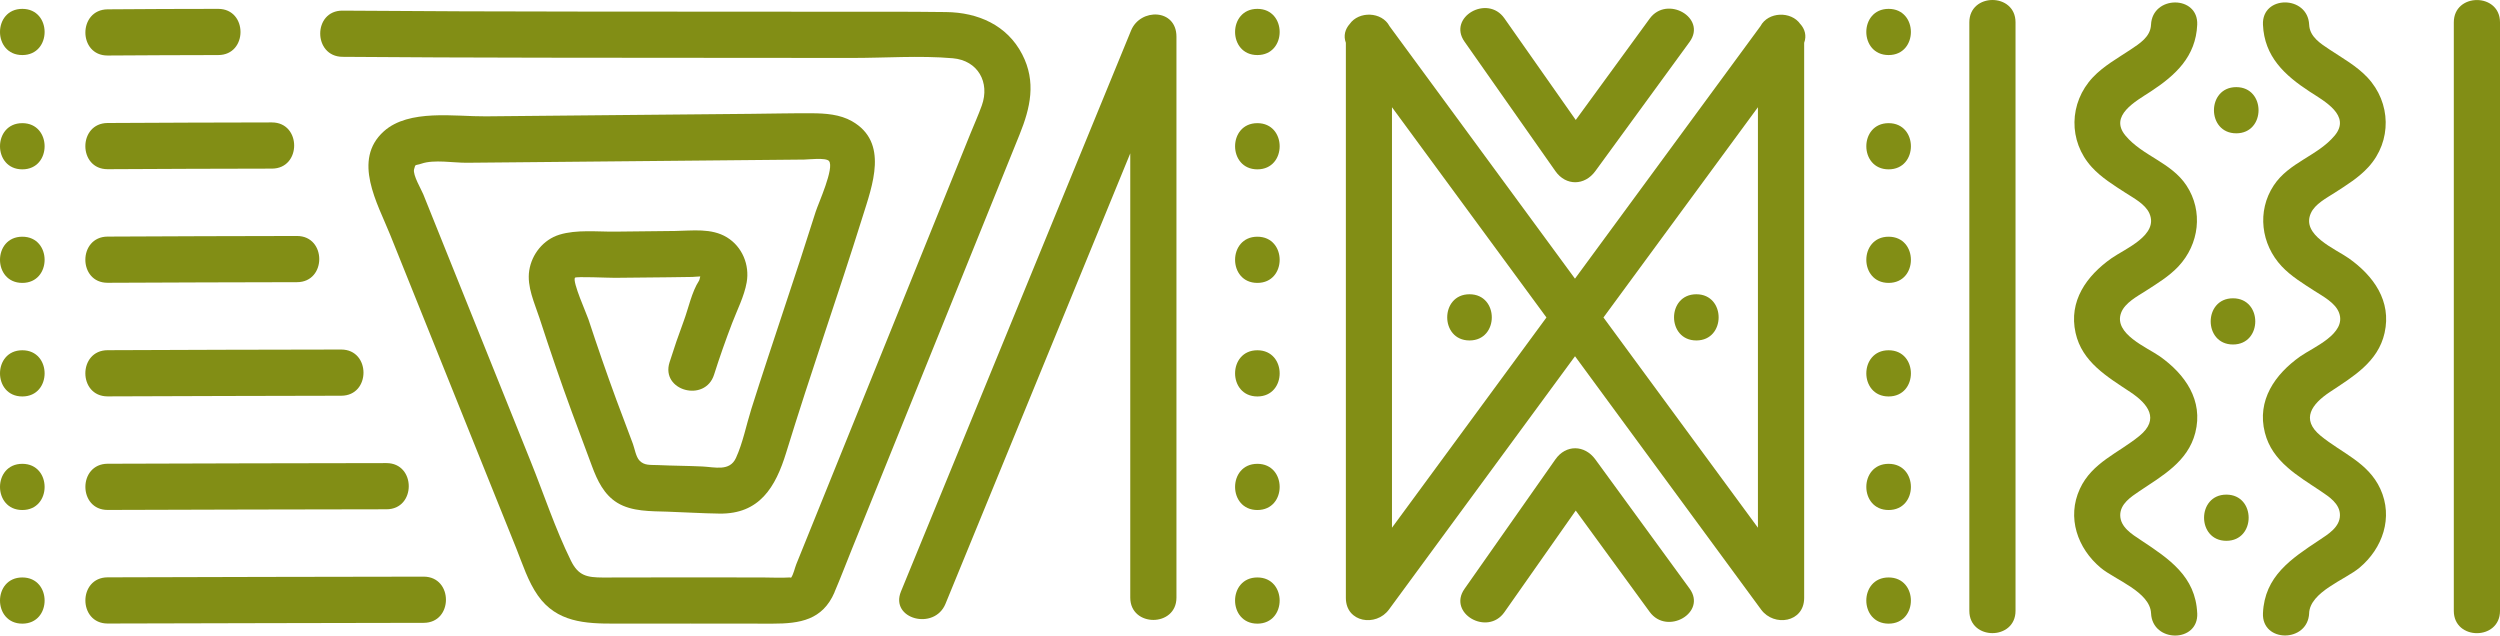 <svg width="342" height="87" viewBox="0 0 342 87" fill="none" xmlns="http://www.w3.org/2000/svg">
<path d="M3.053 78.996C7.118 78.996 7.123 85.315 3.053 85.315C-1.018 85.315 -1.018 78.996 3.053 78.996Z" fill="#828E15"/>
<path d="M3.053 63.451C7.118 63.451 7.123 69.77 3.053 69.77C-1.018 69.77 -1.018 63.451 3.053 63.451Z" fill="#828E15"/>
<path d="M3.053 47.916C7.118 47.916 7.123 54.236 3.053 54.236C-1.018 54.236 -1.018 47.916 3.053 47.916Z" fill="#828E15"/>
<path d="M3.053 32.382C7.118 32.382 7.123 38.701 3.053 38.701C-1.018 38.701 -1.018 32.382 3.053 32.382Z" fill="#828E15"/>
<path d="M3.053 16.848C7.118 16.848 7.123 23.167 3.053 23.167C-1.018 23.167 -1.018 16.848 3.053 16.848Z" fill="#828E15"/>
<path d="M3.053 1.213C7.118 1.213 7.123 7.532 3.053 7.532C-1.018 7.532 -1.018 1.213 3.053 1.213Z" fill="#828E15"/>
<path d="M57.955 78.885C43.547 78.885 29.14 78.954 14.732 78.98C10.662 78.985 10.667 85.304 14.732 85.299C29.14 85.278 43.547 85.21 57.955 85.204C62.025 85.204 62.02 78.885 57.955 78.885Z" fill="#828E15"/>
<path d="M52.868 63.351C40.156 63.351 27.444 63.414 14.732 63.44C10.662 63.451 10.667 69.77 14.732 69.76C27.444 69.733 40.156 69.67 52.868 69.67C56.938 69.67 56.933 63.351 52.868 63.351Z" fill="#828E15"/>
<path d="M46.675 47.816C36.028 47.816 25.38 47.874 14.727 47.906C10.657 47.916 10.662 54.236 14.727 54.225C25.375 54.199 36.022 54.141 46.675 54.136C50.746 54.136 50.74 47.816 46.675 47.816Z" fill="#828E15"/>
<path d="M40.625 32.282C31.994 32.282 23.358 32.335 14.727 32.366C10.657 32.382 10.662 38.701 14.727 38.685C23.358 38.654 31.994 38.606 40.625 38.601C44.695 38.601 44.69 32.282 40.625 32.282Z" fill="#828E15"/>
<path d="M37.191 16.748C29.703 16.748 22.215 16.795 14.727 16.827C10.657 16.842 10.662 23.161 14.727 23.146C22.215 23.114 29.703 23.067 37.191 23.067C41.262 23.067 41.257 16.748 37.191 16.748Z" fill="#828E15"/>
<path d="M29.851 1.213C24.811 1.213 19.772 1.239 14.732 1.276C10.662 1.303 10.667 7.622 14.732 7.595C19.772 7.564 24.811 7.537 29.851 7.532C33.921 7.532 33.916 1.213 29.851 1.213Z" fill="#828E15"/>
<path d="M114.152 81.023C114.979 79.101 115.721 77.137 116.506 75.199C124.162 56.263 131.819 37.327 139.481 18.396C140.944 14.773 141.787 11.203 139.839 7.437C137.764 3.42 133.767 1.703 129.433 1.65C123.836 1.576 118.238 1.613 112.641 1.603C90.713 1.571 68.787 1.634 46.859 1.455C42.784 1.424 42.794 7.743 46.859 7.774C51.293 7.811 55.722 7.838 60.156 7.853C78.918 7.932 97.675 7.89 116.437 7.927C121.013 7.938 125.779 7.574 130.339 7.969C133.783 8.269 135.447 11.271 134.31 14.436C133.846 15.726 133.277 16.99 132.761 18.259C125.968 35.062 119.17 51.866 112.377 68.669C111.229 71.508 110.081 74.346 108.933 77.184C108.728 77.69 108.554 78.58 108.212 79.043C108.191 79.012 108.128 78.991 108.007 78.996C106.795 79.075 105.547 78.996 104.331 78.996C98.054 78.991 91.782 78.98 85.506 78.996C84.505 78.996 83.505 79.006 82.504 79.006C80.298 78.996 79.129 78.775 78.107 76.71C75.959 72.356 74.405 67.606 72.588 63.098C68.671 53.356 64.753 43.614 60.835 33.872C59.856 31.434 58.876 29.001 57.897 26.563C57.639 25.921 56.449 23.936 56.644 23.167C56.854 22.345 56.791 22.688 57.654 22.387C59.376 21.792 62.062 22.282 63.852 22.266C66.275 22.245 68.692 22.219 71.114 22.198C81.488 22.098 91.862 22.003 102.235 21.903C104.826 21.877 107.422 21.85 110.013 21.829C110.524 21.829 112.967 21.529 113.399 22.019C114.194 22.924 111.924 27.885 111.587 28.959C110.903 31.129 110.208 33.293 109.502 35.452C108.022 39.975 106.506 44.488 105.021 49.017C104.263 51.324 103.515 53.63 102.783 55.947C102.093 58.132 101.63 60.571 100.677 62.651C99.818 64.52 97.812 63.898 96.069 63.814C94.057 63.719 92.04 63.719 90.029 63.625C89.007 63.577 88.138 63.725 87.465 62.987C86.991 62.466 86.817 61.371 86.59 60.744C85.853 58.722 85.063 56.721 84.321 54.699C82.978 51.044 81.709 47.369 80.493 43.672C80.25 42.93 78.291 38.564 78.65 37.995C78.776 37.795 83.246 38.017 84.136 38.006C86.559 37.98 88.976 37.959 91.398 37.932C92.509 37.916 93.615 37.906 94.726 37.885C94.837 37.885 95.4 37.827 95.8 37.816C95.732 37.995 95.706 38.28 95.627 38.401C94.642 39.891 94.168 42.219 93.541 43.899C92.841 45.773 92.193 47.664 91.593 49.57C90.361 53.462 96.464 55.115 97.686 51.25C98.439 48.875 99.265 46.532 100.155 44.204C100.84 42.414 101.814 40.523 102.146 38.627C102.567 36.242 101.54 33.751 99.45 32.472C97.322 31.171 94.721 31.566 92.335 31.597C89.602 31.634 86.875 31.655 84.142 31.687C81.693 31.713 78.871 31.381 76.517 32.108C74.326 32.788 72.746 34.767 72.399 37.005C72.057 39.222 73.131 41.461 73.81 43.535C75.211 47.843 76.669 52.129 78.234 56.384C79.144 58.859 80.071 61.329 80.993 63.798C81.714 65.731 82.62 67.664 84.452 68.785C86.448 70.002 89.055 69.923 91.303 69.996C93.673 70.076 96.048 70.228 98.418 70.26C103.899 70.339 106.095 66.653 107.548 61.924C109.218 56.5 110.982 51.108 112.767 45.721C114.536 40.386 116.316 35.052 117.991 29.686C119.339 25.363 121.614 19.47 116.553 16.584C114.9 15.642 112.925 15.505 111.066 15.494C108.301 15.479 105.532 15.547 102.767 15.573C96.543 15.631 90.319 15.689 84.094 15.747C78.218 15.805 72.336 15.858 66.459 15.916C62.267 15.958 55.954 14.873 52.51 17.964C48.144 21.887 51.646 27.822 53.379 32.129C55.664 37.811 57.949 43.493 60.235 49.18C62.52 54.862 64.805 60.544 67.091 66.231C68.265 69.154 69.439 72.076 70.619 74.999C71.488 77.163 72.23 79.549 73.589 81.476C76.153 85.12 80.04 85.326 84.126 85.31C87.58 85.299 91.035 85.304 94.484 85.304C98.223 85.304 101.961 85.304 105.705 85.315C109.434 85.315 112.525 84.825 114.162 81.028L114.152 81.023Z" fill="#828E15"/>
<path d="M275.724 83.561V3.051C275.724 -1.02 269.405 -1.014 269.405 3.051V83.561C269.405 87.632 275.724 87.627 275.724 83.561Z" fill="#828E15"/>
<path d="M335.681 3.056V83.567C335.681 87.637 342 87.632 342 83.567V3.056C342 -1.014 335.681 -1.009 335.681 3.056Z" fill="#828E15"/>
<path d="M300.579 83.893C300.358 78.833 296.719 76.442 292.875 73.893C291.653 73.082 290.052 72.113 290.047 70.476C290.047 68.933 291.506 67.974 292.659 67.2C295.803 65.089 299.304 63.156 300.315 59.201C301.448 54.767 298.92 51.197 295.476 48.759C293.733 47.527 289.094 45.668 290.168 42.793C290.684 41.418 292.385 40.539 293.528 39.802C295.081 38.801 296.735 37.801 298.009 36.442C300.847 33.414 301.427 28.896 299.11 25.378C297.019 22.203 293.101 21.345 290.768 18.554C288.478 15.816 292.201 13.841 294.186 12.54C297.63 10.292 300.389 7.738 300.579 3.383C300.758 -0.688 294.439 -0.667 294.26 3.383C294.186 5.047 292.701 5.958 291.432 6.806C289.673 7.975 287.762 9.033 286.298 10.586C283.033 14.057 282.922 19.302 286.14 22.846C287.451 24.288 289.152 25.331 290.779 26.384C291.874 27.095 293.454 27.906 294.028 29.17C295.381 32.166 290.684 34.036 288.836 35.342C285.45 37.732 282.965 41.176 283.939 45.542C284.829 49.538 288.278 51.539 291.437 53.641C293.881 55.268 295.45 57.343 292.701 59.607C289.81 61.992 286.198 63.245 284.523 66.879C282.717 70.797 284.202 75.031 287.388 77.685C289.341 79.312 294.133 80.971 294.265 83.898C294.444 87.953 300.763 87.964 300.584 83.898L300.579 83.893Z" fill="#828E15"/>
<path d="M315.887 83.893C316.013 80.965 320.81 79.307 322.764 77.679C325.944 75.025 327.429 70.792 325.628 66.874C323.954 63.24 320.347 61.987 317.451 59.602C314.702 57.337 316.271 55.262 318.714 53.635C321.874 51.534 325.323 49.533 326.213 45.536C327.187 41.176 324.702 37.732 321.316 35.336C319.467 34.03 314.77 32.161 316.124 29.165C316.692 27.901 318.272 27.09 319.373 26.379C321 25.331 322.701 24.283 324.012 22.84C327.229 19.302 327.119 14.051 323.854 10.581C322.39 9.028 320.478 7.969 318.72 6.8C317.451 5.958 315.966 5.041 315.892 3.377C315.713 -0.672 309.394 -0.693 309.573 3.377C309.762 7.732 312.522 10.286 315.966 12.535C317.951 13.83 321.674 15.805 319.383 18.549C317.05 21.34 313.133 22.198 311.042 25.373C308.725 28.891 309.304 33.414 312.143 36.437C313.417 37.795 315.07 38.791 316.624 39.797C317.767 40.534 319.467 41.413 319.983 42.788C321.058 45.663 316.424 47.522 314.676 48.754C311.226 51.192 308.704 54.762 309.836 59.196C310.847 63.151 314.344 65.083 317.493 67.195C318.646 67.969 320.11 68.927 320.105 70.47C320.105 72.108 318.499 73.077 317.277 73.888C313.433 76.437 309.794 78.822 309.573 83.888C309.394 87.953 315.713 87.943 315.892 83.888L315.887 83.893Z" fill="#828E15"/>
<path d="M304.565 73.983C308.636 73.983 308.63 67.664 304.565 67.664C300.5 67.664 300.5 73.983 304.565 73.983Z" fill="#828E15"/>
<path d="M305.471 47.127C309.541 47.127 309.536 40.807 305.471 40.807C301.406 40.807 301.406 47.127 305.471 47.127Z" fill="#828E15"/>
<path d="M305.918 18.238C309.989 18.238 309.984 11.919 305.918 11.919C301.853 11.919 301.853 18.238 305.918 18.238Z" fill="#828E15"/>
<path d="M172.008 78.996C167.937 78.996 167.943 85.315 172.008 85.315C176.073 85.315 176.073 78.996 172.008 78.996Z" fill="#828E15"/>
<path d="M172.008 69.77C176.078 69.77 176.073 63.451 172.008 63.451C167.943 63.451 167.943 69.77 172.008 69.77Z" fill="#828E15"/>
<path d="M172.008 54.236C176.078 54.236 176.073 47.916 172.008 47.916C167.943 47.916 167.943 54.236 172.008 54.236Z" fill="#828E15"/>
<path d="M172.008 38.701C176.078 38.701 176.073 32.382 172.008 32.382C167.943 32.382 167.943 38.701 172.008 38.701Z" fill="#828E15"/>
<path d="M172.008 23.167C176.078 23.167 176.073 16.848 172.008 16.848C167.943 16.848 167.943 23.167 172.008 23.167Z" fill="#828E15"/>
<path d="M172.008 7.532C176.078 7.532 176.073 1.213 172.008 1.213C167.943 1.213 167.943 7.532 172.008 7.532Z" fill="#828E15"/>
<path d="M258.362 78.996C254.292 78.996 254.297 85.315 258.362 85.315C262.428 85.315 262.428 78.996 258.362 78.996Z" fill="#828E15"/>
<path d="M258.362 69.77C262.433 69.77 262.428 63.451 258.362 63.451C254.297 63.451 254.297 69.77 258.362 69.77Z" fill="#828E15"/>
<path d="M258.362 54.236C262.433 54.236 262.428 47.916 258.362 47.916C254.297 47.916 254.297 54.236 258.362 54.236Z" fill="#828E15"/>
<path d="M258.362 38.701C262.433 38.701 262.428 32.382 258.362 32.382C254.297 32.382 254.297 38.701 258.362 38.701Z" fill="#828E15"/>
<path d="M258.362 23.167C262.433 23.167 262.428 16.848 258.362 16.848C254.297 16.848 254.297 23.167 258.362 23.167Z" fill="#828E15"/>
<path d="M258.362 1.213C254.292 1.213 254.297 7.532 258.362 7.532C262.428 7.532 262.428 1.213 258.362 1.213Z" fill="#828E15"/>
<path d="M160.939 81.755V5.015C160.939 1.171 156.005 1.081 154.73 4.173C153.435 7.327 152.145 10.481 150.85 13.635C141.65 36.063 132.451 58.49 123.251 80.918C121.708 84.683 127.822 86.31 129.344 82.598C130.639 79.444 131.929 76.289 133.225 73.135C140.355 55.752 147.485 38.369 154.62 20.981V81.755C154.62 85.826 160.939 85.82 160.939 81.755Z" fill="#828E15"/>
<path d="M246.283 3.293C245.035 1.492 241.88 1.587 240.832 3.578C238.521 6.727 236.209 9.87 233.897 13.019C227.752 21.387 221.602 29.754 215.456 38.122C213.308 35.194 211.159 32.272 209.011 29.344C202.702 20.755 196.394 12.166 190.085 3.578C189.038 1.582 185.889 1.487 184.635 3.288C184.024 3.972 183.751 4.889 184.114 5.858V81.797C184.114 85.173 188.242 85.784 190.001 83.393C192.339 80.207 194.683 77.021 197.021 73.835C203.166 65.468 209.316 57.1 215.462 48.733C217.61 51.66 219.759 54.583 221.907 57.511C228.247 66.136 234.582 74.767 240.922 83.393C242.681 85.784 246.809 85.168 246.809 81.797V5.858C247.173 4.883 246.899 3.972 246.288 3.288L246.283 3.293ZM203.55 54.325C199.174 60.281 194.798 66.237 190.422 72.192V14.668C190.802 15.184 191.175 15.694 191.555 16.21C198.221 25.284 204.888 34.357 211.554 43.43C208.885 47.063 206.22 50.692 203.55 54.325ZM219.353 43.43C222.023 39.797 224.687 36.168 227.357 32.535C231.733 26.579 236.109 20.623 240.485 14.668V72.192C240.106 71.676 239.732 71.165 239.353 70.649C232.686 61.576 226.02 52.503 219.353 43.43Z" fill="#828E15"/>
<path d="M231.133 80.518C226.836 74.625 222.534 68.733 218.237 62.84C216.783 60.849 214.219 60.786 212.781 62.84C208.637 68.748 204.488 74.651 200.343 80.56C198 83.898 203.482 87.053 205.799 83.751C209.053 79.117 212.307 74.483 215.562 69.844C218.932 74.467 222.307 79.091 225.677 83.709C228.052 86.963 233.534 83.809 231.133 80.518Z" fill="#828E15"/>
<path d="M200.343 5.694C204.488 11.603 208.637 17.506 212.781 23.414C214.224 25.468 216.789 25.405 218.237 23.414C222.534 17.522 226.836 11.629 231.133 5.737C233.534 2.445 228.047 -0.704 225.677 2.545C222.307 7.169 218.932 11.792 215.562 16.411C212.307 11.777 209.053 7.143 205.799 2.503C203.476 -0.804 198 2.356 200.343 5.694Z" fill="#828E15"/>
<path d="M232.06 40.255C227.989 40.255 227.994 46.574 232.06 46.574C236.125 46.574 236.125 40.255 232.06 40.255Z" fill="#828E15"/>
<path d="M201.028 46.574C205.098 46.574 205.093 40.255 201.028 40.255C196.963 40.255 196.963 46.574 201.028 46.574Z" fill="#828E15"/>
</svg>
